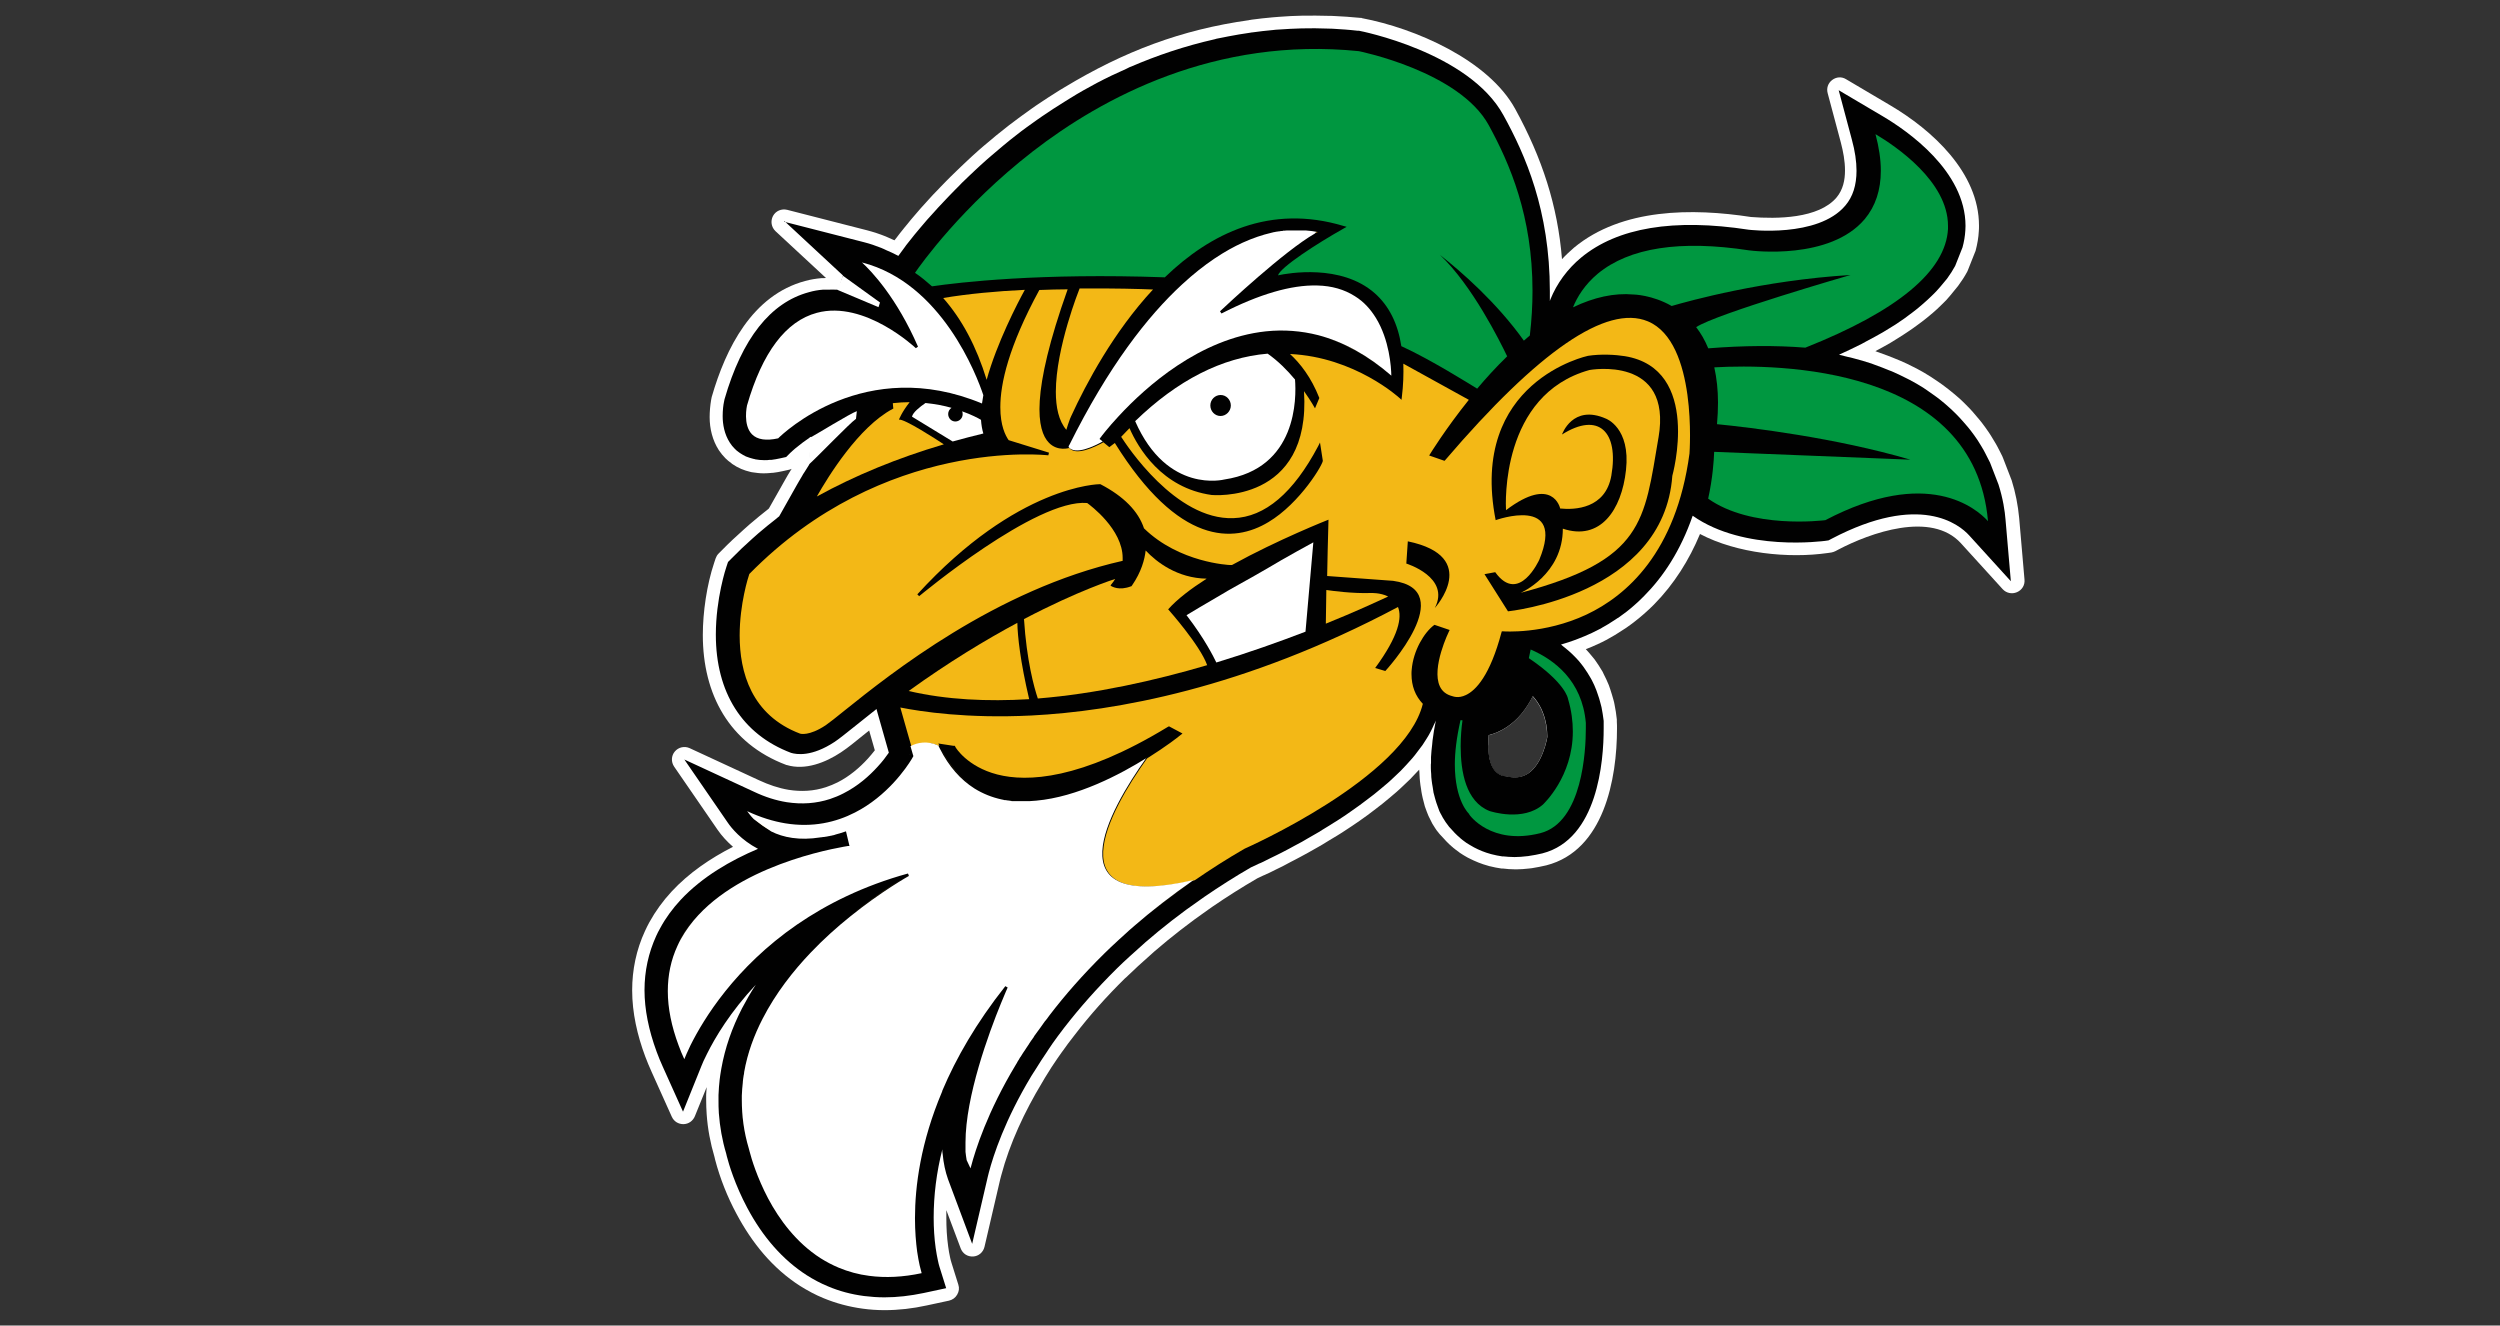 <svg xmlns="http://www.w3.org/2000/svg" id="Calque_1" viewBox="0 0 150 79.53"><rect x="0" y="0" width="150" height="79.53" fill="#333333" stroke="none"/><defs><style>.cls-1,.cls-2{fill-rule:evenodd;}.cls-1,.cls-2,.cls-3,.cls-4,.cls-5,.cls-6{stroke-width:0px;}.cls-1,.cls-5{fill:#010101;}.cls-2,.cls-4{fill:#fff;}.cls-3{fill:#f3b816;}.cls-6{fill:#009740;}</style></defs><path class="cls-2" d="m89.32,44.11c-.02.2-.03.41-.03.61,0,.05,0,.09,0,.14.01.46.09,1.04.4,1.4.13.15.35.3.52.31h0c.06,0,.11,0,.17.02h0c.46.11.91.09,1.31-.18.21-.15.39-.35.53-.56.27-.41.46-.93.57-1.41.02-.07.03-.14.04-.21,0-.5-.08-.99-.26-1.45-.03-.07-.06-.14-.09-.22-.14-.29-.31-.55-.52-.78-.19.38-.42.74-.69,1.07-.53.63-1.19,1.07-1.96,1.27M74.96,1.2s.08,0,.14-.02c.42-.06.84-.1,1.26-.14.12-.01.24-.02.37-.03.48-.04.96-.06,1.42-.07.04,0,.08,0,.1,0,.47-.01.93,0,1.4.01.13,0,.26,0,.39.01.51.02,1.02.06,1.55.11h.09s.03.02.04.02c3.17.6,7.59,2.5,9.2,5.46,1.61,2.94,2.54,5.79,2.8,9,.22-.24.47-.47.72-.69,2.88-2.38,7.11-2.38,10.62-1.84,1.53.12,4.06.11,5.14-1.18.38-.46.5-1.03.5-1.61s-.11-1.14-.25-1.68l-.79-2.96c-.08-.3.02-.6.27-.79.25-.19.57-.21.83-.05l2.64,1.56c2.53,1.49,5.34,4.04,5.34,7.23,0,.11,0,.21-.01.32-.02.4-.09.79-.19,1.17,0,.03-.02.05-.03.08l-.44,1.11s-.02.05-.03.07c-.16.3-.35.59-.55.86-.07.09-.14.18-.22.27-.15.19-.31.38-.47.56-.1.11-.2.2-.31.31-.17.17-.35.34-.53.49-.12.1-.24.2-.36.3-.2.16-.41.32-.62.47-.14.1-.27.2-.41.29-.24.17-.49.32-.74.48-.14.09-.28.17-.42.26-.29.17-.59.33-.89.49.03,0,.05.02.08.03.07.02.15.05.22.08.29.1.58.21.87.33.11.05.23.09.34.14.26.11.51.23.76.36.07.04.14.07.22.11.29.15.57.32.84.49.09.06.18.12.27.18.18.12.37.25.54.38.08.06.17.13.25.19.22.18.45.36.66.55.05.04.09.09.14.13.16.16.32.31.48.48.06.07.13.14.19.21.13.15.26.31.39.46.04.05.09.11.13.16.15.2.3.4.44.61.04.06.07.11.11.17.1.16.2.32.29.48.03.06.07.12.1.18.11.2.21.41.31.61,0,.02.01.03.02.05l.51,1.32s.01.03.02.05c.23.73.38,1.5.45,2.26l.32,3.7c.03.33-.15.62-.45.75-.3.13-.64.06-.86-.18l-2.5-2.75c-1.78-1.96-5.46-.62-7.35.37l-.19.1c-.08.04-.15.06-.24.08l-.21.03c-2.36.34-5.45.03-7.67-1.14-.65,1.56-1.55,3-2.75,4.22-.03.03-.05.05-.08.08-.14.14-.29.28-.46.43-.03.03-.06.05-.09.08-.33.29-.69.57-1.05.82-.04.03-.09.06-.14.09-.12.08-.25.16-.39.25-.05.03-.11.07-.16.1-.12.07-.23.13-.35.2-.05.03-.1.06-.16.09-.16.08-.32.17-.49.24-.24.11-.48.22-.73.31.14.14.26.3.39.45.05.06.09.11.14.17.17.24.33.48.48.74.02.04.04.09.06.13.11.22.22.44.31.67.03.09.06.17.09.26.07.21.13.42.19.63.02.09.05.17.06.26.06.3.11.6.14.91,0,.01,0,.02,0,.03v.11c.01.13.01.26.01.39,0,3.04-.78,7.33-4.24,8.22-.28.07-.57.12-.86.17-.06,0-.11.02-.17.02-.26.03-.53.05-.73.05-.03,0-.06,0-.08,0-.03,0-.05,0-.05,0-.24,0-.49-.02-.73-.05-.03,0-.06,0-.08,0-.23-.03-.46-.08-.66-.13-.04,0-.08-.02-.12-.03-.41-.11-.8-.27-1.17-.46-.03-.02-.07-.04-.08-.04-.16-.09-.31-.18-.46-.28-.02-.01-.04-.03-.06-.05-.12-.08-.23-.17-.33-.25-.02-.01-.03-.02-.04-.04,0,0-.02-.01-.03-.02-.1-.09-.21-.18-.28-.26-.03-.03-.05-.05-.08-.08-.07-.08-.14-.15-.21-.23-.05-.05-.1-.11-.16-.17-.02-.02-.04-.05-.06-.07-.05-.06-.1-.12-.15-.19-.04-.05-.07-.1-.1-.15-.05-.07-.09-.14-.15-.24-.03-.06-.06-.12-.09-.18-.05-.09-.09-.18-.14-.28-.04-.08-.06-.17-.1-.25-.04-.11-.08-.22-.12-.33-.03-.1-.06-.21-.08-.31-.03-.13-.07-.25-.09-.38-.03-.12-.04-.25-.06-.37-.02-.14-.05-.28-.06-.43-.02-.14-.02-.29-.03-.43,0-.09-.01-.18-.02-.28-.06.07-.12.13-.18.19-.12.13-.24.26-.36.38-.14.14-.28.27-.42.4-.13.12-.25.24-.39.36-.15.13-.3.26-.46.39-.13.11-.27.22-.4.33-.16.12-.32.24-.48.37-.14.1-.27.21-.41.31-.16.12-.33.23-.49.35-.14.1-.27.19-.41.28-.17.11-.34.22-.5.33-.13.09-.27.17-.41.26-.17.1-.33.2-.5.3-.13.08-.26.16-.39.24-.16.09-.32.19-.49.28-.12.07-.24.14-.37.21-.15.08-.31.17-.46.25-.11.06-.23.12-.34.18-.15.08-.3.15-.44.23-.09.05-.19.1-.28.15-.14.07-.28.14-.41.2-.08.04-.15.08-.22.11-.12.06-.24.12-.36.17-.06.03-.12.06-.18.08-.12.06-.24.11-.36.17-.93.54-1.83,1.11-2.72,1.72l-.24.17c-1.12.78-2.2,1.62-3.22,2.5l-.98.88c-.24.22-.48.45-.72.68l-.06.05c-1.08,1.06-2.1,2.2-3.02,3.4l-.4.52c-.1.14-.2.28-.31.43l-.06.08-.26.37-.35.52-.4.64-.17.29c-1.04,1.72-1.95,3.65-2.46,5.59l-.06.23-.94,4.04c-.08.33-.35.56-.68.58-.34.02-.63-.17-.75-.49l-.86-2.29c0,.15,0,.3,0,.46,0,.57.03,1.15.11,1.72.03.23.07.45.12.68.02.1.05.2.08.3l.41,1.31c.07.21.04.41-.07.6-.11.19-.28.31-.49.36l-1.35.29c-.82.18-1.67.28-2.51.28-.44,0-.89-.03-1.32-.09-.81-.11-1.6-.32-2.35-.63-.49-.2-.95-.45-1.4-.73-1.66-1.06-2.9-2.6-3.82-4.33-.54-1-.99-2.13-1.28-3.24-.02-.06-.03-.11-.04-.17-.25-.84-.41-1.7-.47-2.57-.02-.29-.03-.58-.03-.88v-.29c.01-.15.02-.3.03-.45l-.71,1.75c-.12.28-.37.46-.68.47-.31,0-.57-.16-.7-.44l-1.21-2.69c-.14-.31-.27-.62-.39-.94-.47-1.26-.78-2.61-.78-3.96,0-1.23.25-2.44.77-3.56.08-.18.17-.35.26-.52.37-.67.82-1.29,1.34-1.85,1.03-1.11,2.32-1.99,3.68-2.68-.35-.31-.67-.65-.93-1.03l-2.6-3.78c-.19-.28-.18-.65.04-.91.22-.26.58-.34.89-.2l4.17,1.93c.56.26,1.16.47,1.77.57.76.12,1.51.08,2.24-.16.24-.08.48-.18.7-.29.69-.35,1.3-.86,1.82-1.43.14-.16.28-.32.41-.49-.11-.4-.23-.79-.34-1.19-.13.11-.26.21-.4.32-.41.33-.85.7-1.29.99-.92.61-2.15,1.1-3.26.76-.01,0-.03,0-.04-.01-3.41-1.29-4.99-4.23-4.99-7.79,0-1.37.24-3.02.68-4.33l.09-.27c.04-.11.09-.2.18-.29l.2-.2c.42-.43.86-.84,1.31-1.24.12-.11.24-.21.36-.32.36-.31.73-.61,1.11-.91.01-.01.03-.02.04-.04l.95-1.68c.12-.21.23-.41.36-.61.02-.03.03-.05.05-.08-.06.03-.12.05-.18.06l-.36.08c-.19.04-.39.08-.58.1-.05,0-.1,0-.15.01-.13.01-.25.02-.38.02-.02,0-.04,0-.06,0-.21,0-.42-.03-.63-.06-.05,0-.1-.02-.15-.03-.18-.04-.36-.1-.5-.16-.02,0-.05-.02-.07-.03-.17-.07-.32-.16-.47-.26-.04-.02-.07-.05-.09-.07-.13-.09-.25-.19-.35-.29-.15-.15-.28-.31-.4-.49-.38-.59-.55-1.29-.55-1.98,0-.34.03-.68.09-1.04l.03-.15s0-.03.01-.04c.84-2.91,2.43-6.09,5.6-6.94.32-.09.64-.14.97-.17.1,0,.19,0,.28-.01l-3.03-2.81c-.25-.24-.31-.6-.15-.91.17-.31.51-.45.85-.37l4.8,1.23c.38.1.75.22,1.12.37.12.05.24.11.36.16.05.02.11.05.16.07,0-.01.02-.03.03-.04.03-.03.05-.07.08-.1.06-.08.13-.17.19-.25.04-.05.08-.1.12-.15.06-.08.13-.16.2-.25.05-.06.1-.12.15-.18.07-.09.14-.17.21-.26.06-.07.12-.14.18-.21.08-.09.16-.19.24-.28.06-.07.13-.15.19-.22.1-.11.2-.22.3-.33.06-.06.12-.13.18-.2.16-.18.33-.36.5-.53.07-.07.14-.14.2-.21.12-.12.23-.24.35-.36.08-.08.17-.17.25-.25.11-.11.23-.23.35-.34.09-.09.19-.18.28-.27.12-.12.24-.23.37-.35.1-.09.19-.18.29-.27.13-.12.27-.24.4-.36.1-.09.2-.17.3-.26.16-.14.32-.27.48-.4.09-.07.17-.15.26-.22.26-.21.52-.42.78-.62.43-.33.87-.65,1.32-.97.09-.06.18-.13.27-.19.47-.32.95-.63,1.43-.93.1-.06.2-.12.3-.18,3.58-2.16,7.01-3.46,11.08-4.03Z"></path><path class="cls-1" d="m89.29,44.72c0-.2.01-.4.03-.61.77-.2,1.43-.64,1.96-1.27.27-.33.5-.69.69-1.07.21.23.38.49.52.78.03.07.06.14.09.22.18.46.26.96.26,1.45-.01.07-.03.14-.04.21-.11.48-.3,1-.57,1.41-.14.21-.32.42-.53.56-.4.27-.85.29-1.31.18h0c-.06-.01-.11-.02-.17-.02h0c-.17-.02-.39-.16-.52-.31-.31-.36-.39-.95-.4-1.4,0-.05,0-.09,0-.14m-34.74.55l.1-.03-.09.03h0Zm-7.49-31.99l3.51,3.26h0c-.1.29-.19.57-.28.85-.03,0-.06,0-.09,0-.18-.01-.36,0-.54,0-.1,0-.2,0-.29,0-.28.02-.56.07-.84.15-2.31.62-4.02,2.78-5.07,6.43l-.03.15c-.04.18-.08.49-.08.86,0,.49.1,1.08.43,1.59.08.13.18.25.29.36.07.08.16.15.26.22.02.02.05.03.07.05.11.07.22.14.35.2,0,0,.02,0,.03.01.12.05.26.09.41.13.04,0,.08.02.12.03.17.03.34.05.54.05,0,0,.01,0,.02,0,.1,0,.21,0,.31-.02.04,0,.07,0,.11,0,.16-.02.33-.05.51-.09l.36-.08.26-.26s.03-.03.08-.07c0,0,.02-.02.03-.03.04-.04.1-.09.17-.15.03-.02.06-.05.09-.07.07-.06.16-.13.25-.2.04-.03.08-.06.13-.1.12-.09.26-.19.41-.29.02-.02.04-.03.07-.04l-.11,1.65s0,.01,0,.02c-.1.16-.19.31-.29.46-.05.07-.1.15-.14.23-.13.21-.24.41-.35.6l-1.02,1.81c-.06.04-.11.09-.17.14-.36.28-.72.57-1.08.88-.12.1-.23.2-.35.31-.43.38-.85.78-1.27,1.21l-.2.2-.09.27c-.03.08-.64,1.92-.64,4.09,0,3.47,1.58,5.98,4.51,7.09.33.1,1.24.25,2.62-.66.27-.18.64-.48,1.23-.95.36-.29.79-.63,1.28-1.02l.05.19c.11.37.48,1.69.69,2.43-.16.23-.38.53-.68.85-.49.54-1.17,1.15-2.04,1.59-.27.14-.54.25-.81.34-.83.27-1.7.33-2.6.19-.63-.1-1.3-.31-1.97-.63l-4.17-1.93,2.6,3.78c.23.34.81,1.05,1.82,1.58-1.63.69-3.34,1.67-4.64,3.06-.49.53-.91,1.1-1.23,1.7-.09.16-.17.31-.24.47-.46,1.01-.7,2.1-.7,3.25s.25,2.4.73,3.7c.11.3.23.59.37.9l1.21,2.69,1.1-2.73c.06-.16.17-.41.34-.74.48-.97,1.4-2.52,2.93-4.15-.31.47-.58.95-.83,1.42-.6,1.17-1.02,2.37-1.24,3.61l-.03.18c-.03.14-.04.29-.07.48-.03.29-.06.59-.07.93v.28c0,.27,0,.54.02.81.06.81.2,1.62.44,2.42.01.05.03.11.04.17.12.47.49,1.71,1.22,3.08.94,1.77,2.14,3.13,3.57,4.05.41.26.84.49,1.28.67.68.29,1.4.48,2.16.58.4.05.81.08,1.23.08.76,0,1.54-.09,2.35-.26l1.35-.29-.41-1.31c-.02-.08-.06-.2-.09-.37-.04-.19-.09-.44-.13-.73-.08-.57-.12-1.19-.12-1.82,0-1.35.17-2.72.52-4.1,0,.02,0,.03,0,.04v.11s.02.13.02.13c.05.55.16,1.06.32,1.51l1.45,3.88.94-4.04.06-.24c.27-1.03.96-3.15,2.55-5.79l.12-.19.06-.09.41-.65.06-.09.3-.45.05-.08.21-.31.06-.09c.1-.14.2-.27.31-.43l.4-.53c.93-1.2,1.97-2.37,3.09-3.48l.06-.06c.24-.23.48-.47.73-.69l.99-.89c1.03-.89,2.13-1.75,3.29-2.55l.24-.17c.89-.61,1.83-1.21,2.8-1.77.11-.05.24-.11.39-.18.05-.03.12-.06.18-.08.11-.05.22-.1.35-.17.07-.03.15-.07.22-.11.13-.06.26-.13.41-.2.09-.04.19-.1.28-.14.14-.07.28-.15.44-.23.11-.06.22-.12.33-.18.15-.08.3-.16.45-.24.12-.07.24-.14.36-.21.16-.09.31-.18.47-.27.13-.07.26-.15.38-.23.16-.1.32-.19.49-.3.13-.08.26-.17.4-.25.16-.11.33-.21.49-.32.13-.09.27-.19.4-.28.16-.11.32-.22.48-.34.14-.1.27-.2.4-.3.16-.12.31-.23.46-.35.13-.11.26-.21.39-.32.15-.12.29-.25.44-.37.13-.11.25-.23.37-.34.14-.13.27-.25.4-.38.12-.12.23-.24.34-.36.12-.13.24-.26.36-.4.11-.12.2-.25.3-.38.11-.14.21-.27.31-.41.09-.13.17-.26.25-.39.09-.14.17-.28.24-.42.07-.13.13-.27.19-.4.04-.09.09-.17.12-.26-.09.42-.15.83-.2,1.21-.01.08-.01.15-.02.22-.03.26-.06.52-.07.76v.36s-.01.06-.01.09c0,.03,0,.06,0,.09v.12c0,.12.01.23.02.35,0,.13.01.27.03.4.01.14.04.26.06.39.02.11.03.23.05.33.03.12.06.23.09.34.03.09.05.19.08.27.03.1.07.19.1.28.03.07.06.15.08.22.04.09.08.16.12.23.03.06.06.12.09.17.04.07.08.13.12.19.03.04.05.09.08.12.04.06.08.11.12.16.02.02.04.05.05.07.05.06.1.11.13.14.06.07.12.14.2.22.02.02.03.03.05.05.08.08.16.16.26.24.01.01.03.02.04.04.09.08.2.16.31.24.01.01.03.02.04.03.12.08.26.16.4.24.02.01.05.03.07.04.3.16.64.3,1.01.4.03,0,.05.02.08.02.19.05.39.09.6.12.02,0,.05,0,.07,0,.2.02.42.04.64.04.02,0,.03,0,.04,0,0,0,.01,0,.02,0,.23,0,.46-.02.71-.05.05,0,.1-.01.15-.02.25-.04.51-.08.78-.15,3.32-.85,3.68-5.52,3.68-7.49,0-.2,0-.34,0-.35v-.11c-.03-.28-.08-.55-.13-.82-.02-.08-.04-.15-.06-.23-.05-.19-.1-.38-.17-.56-.03-.08-.05-.16-.08-.23-.08-.21-.17-.41-.27-.6-.02-.04-.04-.08-.06-.11-.13-.23-.27-.45-.42-.66-.04-.05-.08-.1-.12-.16-.12-.16-.25-.31-.39-.45-.06-.06-.12-.12-.18-.18-.14-.14-.3-.27-.46-.4-.06-.04-.11-.09-.16-.13-.02-.02-.04-.03-.06-.05.04-.01.08-.03.13-.04.21-.06.42-.13.64-.21.08-.03.16-.06.24-.09.28-.11.56-.22.85-.36.15-.07.3-.15.46-.23.05-.02.1-.05.14-.08.11-.06.22-.12.33-.19.05-.03.11-.06.16-.1.12-.07.24-.15.36-.23.04-.03.08-.06.13-.08.33-.23.66-.48.98-.77.03-.03.06-.06.09-.08.14-.12.28-.26.41-.39.03-.03.05-.05.08-.08,1.13-1.14,2.17-2.69,2.9-4.8h0c3.1,2.19,7.89,1.51,7.94,1.51l.21-.03.19-.1c5.3-2.78,7.65-.86,8.25-.2l2.5,2.75-.32-3.7c-.04-.51-.15-1.25-.42-2.1l-.51-1.32c-.09-.19-.19-.38-.29-.57-.03-.06-.06-.11-.09-.17-.08-.15-.18-.3-.27-.45-.03-.05-.06-.1-.1-.16-.13-.19-.26-.38-.41-.57-.04-.05-.08-.1-.12-.15-.12-.14-.24-.29-.37-.43-.06-.06-.12-.13-.18-.2-.14-.15-.29-.3-.45-.45-.04-.04-.08-.08-.13-.12-.19-.18-.4-.35-.61-.52-.08-.06-.16-.12-.24-.18-.16-.12-.33-.24-.51-.36-.08-.06-.17-.11-.25-.17-.25-.16-.52-.31-.8-.46-.07-.03-.14-.07-.2-.1-.23-.12-.47-.23-.73-.35-.1-.05-.21-.09-.32-.13-.27-.11-.54-.22-.83-.32-.07-.03-.14-.05-.21-.08-.36-.12-.74-.23-1.13-.33-.1-.03-.2-.05-.3-.07-.17-.04-.34-.09-.52-.13.48-.22.93-.43,1.36-.65.11-.06.21-.11.31-.17.33-.17.65-.35.95-.52.14-.08.27-.17.41-.25.25-.15.49-.3.71-.46.14-.09.26-.18.39-.28.21-.15.4-.3.59-.45.12-.1.23-.19.34-.29.18-.15.34-.31.5-.46.1-.09.19-.19.28-.28.16-.17.3-.34.44-.51.07-.08.14-.16.2-.24.19-.26.35-.51.49-.77l.44-1.11c.09-.33.15-.67.17-1.02,0-.09.01-.18.01-.27,0-3.29-3.48-5.7-4.97-6.58l-2.64-1.56.79,2.96c.19.69.28,1.32.28,1.87,0,.87-.22,1.56-.67,2.09-1.65,1.96-5.79,1.45-5.8,1.45-4.49-.69-7.87-.13-10.05,1.67-.82.68-1.46,1.55-1.85,2.52l-.03.09c0-.2,0-.4,0-.59,0-4.86-1.48-8.19-2.78-10.55-2.07-3.8-8.62-5.07-8.68-5.08h-.09c-.5-.06-1-.09-1.49-.12-.13,0-.25-.01-.38-.01-.46-.02-.91-.02-1.36-.01-.03,0-.06,0-.09,0-.47.01-.94.04-1.4.07-.12,0-.24.02-.35.03-.41.04-.82.08-1.22.14-.05,0-.09.01-.14.02-.45.06-.88.14-1.31.22-.1.02-.2.04-.3.06-.14.03-.27.05-.41.08l-.1.03c-1.81.41-3.49.98-5.04,1.65l-.06.02c-.07.03-.14.07-.22.11-.59.26-1.16.53-1.71.82-.01,0-.03.01-.04.02-.56.3-1.1.6-1.61.92-.1.06-.2.12-.29.18-.49.3-.96.61-1.4.91-.09.06-.17.12-.26.18-.45.32-.89.63-1.29.95-.26.2-.51.4-.76.61-.09.07-.17.14-.26.22-.16.13-.31.26-.46.39-.1.08-.19.17-.29.25-.13.12-.27.24-.4.36-.1.09-.19.17-.28.26-.12.11-.24.23-.36.34-.09.09-.18.17-.27.26-.12.11-.23.22-.34.34-.08.08-.17.17-.25.25-.12.12-.23.24-.34.35-.07.07-.14.14-.2.21-.17.18-.33.35-.49.52-.06.07-.12.13-.17.19-.1.11-.2.22-.29.32-.06.07-.12.14-.19.21-.08.09-.16.18-.23.27-.06.07-.12.14-.17.2-.07.08-.14.17-.21.25-.05.06-.1.12-.15.18-.07.08-.13.16-.19.24-.04.05-.08.1-.12.15-.07.09-.13.17-.19.24-.02.03-.05.07-.07.1-.16.21-.29.39-.39.53-.02-.01-.05-.02-.08-.04-.2-.11-.41-.2-.62-.29-.11-.05-.22-.11-.33-.15-.33-.13-.67-.25-1.03-.34l-4.8-1.23Z"></path><path class="cls-4" d="m52.8,18.15l-2.23-1.61c-.12.34-.22.51-.33.85l2.47,1.04c.03-.09.06-.18.09-.28"></path><path class="cls-4" d="m48.52,27.88c.47-.41,2.46-2.49,2.84-2.75.02-.15.03-.31.05-.46-.43.15-2.41,1.39-2.83,1.6-.03.32-.03,1.3-.05,1.62"></path><path class="cls-5" d="m91.75,40.54s0,0,0,0c0,0,0,0,0,0-.01.02-.02.04-.04.05.01-.01.03-.03.04-.05"></path><path class="cls-5" d="m78.95,27.12s.01,0,.02,0c0,0-.01,0-.02,0"></path><path class="cls-5" d="m77.35,27.14s0,.01,0,.02c0,0,0-.01,0-.02"></path><path class="cls-5" d="m90.45,36.61s9.34-.95,9.86-8.13c0,0,1.8-6.42-2.85-7.18-.56-.09-1.45-.14-2.21-.02,0,0-7.17,1.52-5.54,9.86,0,0,4.23-1.54,2.62,2.37,0,0-1.22,2.72-2.64.76l-.65.12,1.41,2.23Zm3.32-4.89c2.23.75,3.53-1.11,3.79-3.52.28-2.54-1.2-3.08-1.2-3.08-2.01-.89-2.64.95-2.64.95,2.2-1.39,3.42-.15,2.96,2.47-.35,2-2.19,2.06-3.07,1.97,0-.02-.46-2.02-3.26.09-.02-.35-.33-6.93,5.01-8.41,0,0,4.99-.9,4.14,4.06-.86,5.04-.87,7.35-8.27,9.32,0,0,2.53-1.09,2.53-3.85Z"></path><path class="cls-5" d="m73.22,23.7c-.34,0-.61.28-.62.63,0,.35.27.63.61.63.34,0,.62-.28.62-.63,0-.35-.27-.63-.61-.63"></path><path class="cls-5" d="m70.94,43.99l-.81-.43-.08.04c-5.23,3.18-8.45,3.3-10.22,2.85-1.82-.47-2.5-1.62-2.51-1.63l-.04-.07h-.08s-.91-.15-.91-.15l.14.28c.54,1.05,1.23,1.85,2.07,2.38.49.31,1.04.53,1.64.66,0,0,0,0,.01,0,.06.01.11.02.17.03h.07s.09.03.14.03c.03,0,.06,0,.09.01.04,0,.08,0,.13.01h.09s.07.02.1.02c.05,0,.1,0,.15.01.03,0,.06,0,.09,0,.04,0,.07,0,.11,0,.02,0,.05,0,.07,0,.07,0,.14,0,.21,0h.04s.09,0,.13,0c.01,0,.02,0,.04,0,.14,0,.28-.01.42-.03h0c2.47-.22,5.01-1.55,6.67-2.59.01,0,.03-.02.04-.03-.01,0-.03.02-.04.03,0,0,0,0-.01,0,1.09-.68,1.8-1.24,1.88-1.31l.19-.15Z"></path><path class="cls-5" d="m86.07,36.4s2.8-3.08-1.62-4l-.09,1.33s2.68.82,1.72,2.67"></path><path class="cls-3" d="m41.92,54.84c-.41.44-.76.92-1.05,1.45-.07.13-.14.26-.2.39.06-.13.13-.27.2-.4.29-.53.65-1.01,1.05-1.44"></path><path class="cls-3" d="m41.08,63.48h0c-.12-.28-.24-.55-.34-.82.1.27.21.55.34.82"></path><path class="cls-3" d="m46.1,71.86c.67,1.26,1.68,2.64,3.14,3.58.35.22.71.41,1.09.57-.38-.16-.74-.35-1.09-.57-1.46-.94-2.47-2.32-3.14-3.58"></path><path class="cls-3" d="m44.64,64.48c0-.06.02-.11.03-.17,0,.06-.02.11-.03.17"></path><path class="cls-3" d="m44.52,65.74s0-.04,0-.05c0,.02,0,.03,0,.05"></path><path class="cls-3" d="m44.52,65.96s0-.1,0-.14c0,.05,0,.09,0,.14"></path><path class="cls-3" d="m44.68,64.28c.21-1.15.61-2.22,1.11-3.21-.51.99-.91,2.07-1.11,3.21"></path><path class="cls-3" d="m44.52,65.97c0,.93.12,1.9.42,2.89,0,0,.02.07.05.19-.03-.12-.05-.18-.05-.19-.3-1-.43-1.96-.42-2.89"></path><path class="cls-3" d="m44.59,64.9s0-.02,0-.03c0,0,0,.02,0,.03"></path><path class="cls-3" d="m56.34,44.69l.1.2c.54,1.05,1.23,1.85,2.07,2.38-.84-.53-1.54-1.33-2.07-2.38l-.14-.28.91.14h.08s.04.08.04.08c0,.01.69,1.17,2.51,1.64,1.78.46,4.99.33,10.22-2.85l.08-.04.81.43-.19.15c-.08.07-.8.63-1.88,1.31-.02.01-.04.03-.06.04-2.24,3.15-5.72,9.29,2.85,7.31.02-.01.03-.02.05-.03,0,0,0,0-.01.01.93-.64,1.91-1.27,2.97-1.88.09-.04,9.6-4.24,10.69-8.69-.45-.47-.68-1.07-.68-1.78,0-.08,0-.17.01-.25.09-1.17.76-2.26,1.34-2.69l.03-.02.91.31-.04.08s-1.07,2.18-.55,3.3c.14.3.39.5.75.59.02,0,.35.16.82-.07.59-.28,1.44-1.16,2.13-3.76l.02-.06h.07s2.45.2,5.02-1.01c2.37-1.12,5.37-3.7,6.17-9.66,0-.07.5-6.68-2.5-7.93-2.47-1.03-6.56,1.78-12.16,8.33l-.04.04-.92-.32.05-.08s.91-1.49,2.33-3.26l-3.93-2.17c.02.62,0,1.29-.09,2.01l-.02.16-.12-.11s-2.67-2.46-6.57-2.64c.6.55,1.27,1.39,1.76,2.64l-.26.62s-.24-.44-.66-1.03c.44,6.79-5.54,6.23-5.54,6.23-3-.42-4.42-2.84-4.93-4.01-.17.17-.33.34-.5.52.33.51,3.26,5,6.73,4.88,1.9-.06,3.61-1.52,5.09-4.32l.11-.22.17,1.1v-.03c.07.15-1.35,2.57-3.27,3.71-2.08,1.25-5.37,1.42-9.21-4.75-.09.07-.33.25-.33.25l-.33-.27-.03-.02c-.52.29-1.64.83-2.04.34h.02s0-.02,0-.02h0s-.03.02-.03.02c0,0-.69.22-1.21-.31-.73-.74-1.12-2.93,1.12-9.21-.55,0-1.12.02-1.7.04h0c-1.85,3.4-2.34,5.62-2.34,7.03,0,1.12.31,1.71.5,1.98.05.01,2.42.75,2.42.75l-.04.16c-.1-.01-9.85-1.12-17.94,7.12-.06.17-.58,1.79-.58,3.69,0,2.2.7,4.78,3.63,5.89,0,0,.52.17,1.54-.51.23-.16.61-.46,1.14-.89,2.71-2.17,9.05-7.25,16.67-8.97,0-.06,0-.11,0-.17,0-1.73-1.95-3.17-2.13-3.3-3.07-.26-10.01,5.54-10.08,5.59l-.11-.11c6-6.57,10.91-6.61,10.96-6.61h.02s.02.01.02.01c1.38.72,2.26,1.61,2.6,2.64,2.12,2.07,5.12,2.2,5.15,2.2h.13c2.77-1.53,5.79-2.72,5.79-2.72-.04,1.32-.06,2.45-.08,3.38l3.96.29c4,.56-.47,5.41-.47,5.41l-.61-.18c1.43-1.95,1.62-3.04,1.37-3.66-9.26,4.92-17.07,6.26-22,6.51-3.85.19-6.6-.23-7.86-.48.13.48.71,2.49.82,2.87-.03-.09-.08-.28-.15-.52.42-.21,1.01-.34,1.67-.04m33.36-10.42c1.42,1.96,2.64-.76,2.64-.76,1.61-3.9-2.62-2.37-2.62-2.37-1.63-8.34,5.54-9.86,5.54-9.86.77-.12,1.66-.07,2.21.02,4.65.76,2.85,7.18,2.85,7.18-.52,7.18-9.86,8.13-9.86,8.13l-1.41-2.23.65-.12Zm-5.34-.53l.09-1.33c4.42.92,1.62,4,1.62,4,.96-1.85-1.72-2.67-1.72-2.67Z"></path><polyline class="cls-3" points="66.3 57.2 66.29 57.2 66.3 57.2"></polyline><path class="cls-3" d="m41.45,62.66c.78-1.57,2.68-4.68,6.41-7.25-3.73,2.56-5.63,5.67-6.41,7.25"></path><path class="cls-3" d="m57.94,68.93s0-.03,0-.05c0,.02,0,.03,0,.05"></path><path class="cls-3" d="m57.95,69.07s0-.05,0-.07c0,.02,0,.05,0,.07"></path><path class="cls-3" d="m54.84,45.34h0s0,0,0,0l-.02.03s-.04.07-.08.14c.04-.07.07-.12.08-.14l.02-.03Z"></path><path class="cls-3" d="m77.42,13.85s.04,0,.07,0c-.02,0-.04,0-.07,0"></path><path class="cls-3" d="m77.12,13.88s.06,0,.09-.01c-.03,0-.06,0-.09.01"></path><path class="cls-3" d="m61.78,48.06s-.02,0-.04,0c.01,0,.02,0,.04,0"></path><path class="cls-3" d="m76.96,13.9s.07-.01.1-.02c-.03,0-.07,0-.1.02"></path><path class="cls-3" d="m73.27,18.77l-.06-.09s.01-.01.02-.02c-.01,0-.02.02-.02.02l.06.09Z"></path><path class="cls-3" d="m78.89,14.01c.06-.03.11-.06.17-.09-.15-.03-.38-.07-.67-.09.26.02.47.05.62.08l-.11.1Z"></path><path class="cls-3" d="m76.46,14s.1-.02.15-.03c-.05,0-.1.02-.15.03"></path><path class="cls-3" d="m76.28,14.04c.06-.01.11-.02.16-.04-.05.01-.11.02-.16.04"></path><path class="cls-3" d="m60.53,48s-.09-.01-.14-.02c.05,0,.09.02.14.02"></path><path class="cls-3" d="m65.99,26.31l.03-.04c.05-.07.44-.59,1.11-1.31-.67.72-1.06,1.24-1.11,1.31l-.03.04Z"></path><path class="cls-3" d="m82.55,19.07c-.31-.5-.71-.96-1.26-1.3-.63-.4-1.38-.62-2.25-.64.87.02,1.62.24,2.25.64.54.34.95.8,1.26,1.3"></path><path class="cls-3" d="m61.36,48.06s-.04,0-.07,0c.02,0,.04,0,.07,0"></path><path class="cls-3" d="m60.75,48.02s-.09-.01-.13-.02c.04,0,.08.01.13.02"></path><path class="cls-3" d="m61.18,48.06s-.06,0-.09,0c.03,0,.06,0,.09,0"></path><path class="cls-3" d="m76.28,14.04c-.52.12-1.09.31-1.71.6-1.03.47-2.27,1.24-3.64,2.51,1.37-1.27,2.61-2.04,3.64-2.51.62-.28,1.19-.47,1.71-.6"></path><path class="cls-3" d="m76.63,13.96s.09-.02.13-.02c-.04,0-.09.01-.13.02"></path><path class="cls-3" d="m76.8,13.93s.08-.01.12-.02c-.04,0-.08.01-.12.02"></path><path class="cls-3" d="m60.94,48.04s-.07,0-.1,0c.03,0,.07,0,.1,0"></path><path class="cls-3" d="m77.27,13.86s.05,0,.08,0c-.03,0-.05,0-.08,0"></path><path class="cls-3" d="m78.2,13.83s.03,0,.05,0c-.02,0-.03,0-.05,0"></path><path class="cls-3" d="m99.51,26.26c.85-4.97-4.14-4.06-4.14-4.06-5.34,1.48-5.03,8.06-5.01,8.41,2.8-2.12,3.25-.12,3.25-.1.87.09,2.72.02,3.07-1.97.46-2.63-.76-3.86-2.96-2.47,0,0,.63-1.84,2.64-.95,0,0,1.48.54,1.2,3.08-.26,2.42-1.56,4.27-3.79,3.52,0,2.76-2.53,3.85-2.53,3.85,7.4-1.97,7.41-4.27,8.27-9.32"></path><path class="cls-3" d="m53.94,25.17s.17-.45.64-1.04c-.32,0-.66.02-1.01.06,0,.09.03.32.03.32l-.05.03c-2.04,1.09-3.86,4.05-4.54,5.25,2.29-1.26,4.84-2.31,7.62-3.13-.42-.28-2.38-1.55-2.69-1.48"></path><path class="cls-3" d="m78.3,13.83s.04,0,.06,0c-.02,0-.04,0-.06,0"></path><path class="cls-3" d="m68.07,55.57c1.07-.93,2.26-1.85,3.58-2.77,0,0,0,0,0,0-1.32.91-2.51,1.84-3.58,2.77"></path><path class="cls-3" d="m61.49,17.39c-1.69.08-3.41.24-4.9.49,1.13,1.28,2,2.92,2.61,4.91.61-2.21,1.85-4.6,2.29-5.4"></path><path class="cls-3" d="m83.48,22.55h0c-1.41-1.22-2.88-2.03-4.39-2.43,1.52.4,2.99,1.21,4.39,2.43"></path><path class="cls-3" d="m79.55,37.42c1.76-.71,3.07-1.32,3.74-1.63-.48-.24-1.04-.21-1.04-.21-1.08.04-2.32-.13-2.67-.18-.02,1.04-.03,1.72-.03,2.02"></path><path class="cls-3" d="m77.84,13.83s.03,0,.04,0c-.01,0-.03,0-.04,0"></path><path class="cls-3" d="m64.78,17.3l-.02.05s-1.41,3.51-1.41,6.16c0,.92.17,1.74.63,2.28.06-.2.13-.42.22-.66h0s.07-.16.07-.16c.9-1.96,2.55-5.06,4.91-7.6-.7-.03-2.37-.08-4.4-.06"></path><path class="cls-3" d="m77.57,13.84s.04,0,.06,0c-.02,0-.04,0-.06,0"></path><path class="cls-3" d="m77.71,13.83s.03,0,.05,0c-.02,0-.03,0-.05,0"></path><path class="cls-3" d="m50.08,50.04s-.06.02-.09.02c.03,0,.06-.01.09-.02"></path><rect class="cls-3" x="50.89" y="49.8" width="0" height=".91"></rect><path class="cls-3" d="m46.31,49.86c-.31-.2-.68-.46-1.05-.75-.18-.19-.32-.36-.4-.48h0c.39.56,1.67,2.02,4.42,1.58-1.3.21-2.27,0-2.97-.35"></path><path class="cls-3" d="m49.92,50.08s-.06.02-.1.02c.03,0,.06-.02.1-.02"></path><path class="cls-3" d="m61.82,62.53s-.04.06-.06.09c.02-.03.04-.06.06-.09"></path><path class="cls-3" d="m49.75,50.12s-.07.02-.11.02c.04,0,.07-.01.11-.02"></path><path class="cls-3" d="m61.71,62.69s-.06.08-.08.12c.03-.04.06-.08.08-.12"></path><path class="cls-3" d="m49.59,50.15s-.08.02-.12.02c.04,0,.08-.01.12-.02"></path><path class="cls-3" d="m62.17,62.02s-.03.05-.05.07c.02-.02.03-.05.05-.07"></path><path class="cls-3" d="m62.28,61.87s-.02.03-.03.04c.01-.02.02-.03.03-.04"></path><path class="cls-3" d="m51.33,48.71c-1.13.58-2.53.92-4.19.65,1.66.27,3.06-.07,4.19-.65"></path><path class="cls-3" d="m62.06,62.19s-.04.05-.05.08c.02-.03.04-.05.05-.08"></path><path class="cls-3" d="m50.38,49.95s-.02,0-.04.01c.01,0,.02,0,.04-.01"></path><path class="cls-3" d="m56.54,65.44c.82-1.94,2.03-4.06,3.78-6.27h0c-1.75,2.21-2.96,4.33-3.78,6.27"></path><path class="cls-3" d="m50.24,49.99s-.05.01-.07.02c.02,0,.05-.01.07-.02"></path><path class="cls-3" d="m61.94,62.36s-.04.06-.06.08c.02-.03.04-.06.06-.08"></path><path class="cls-3" d="m62.74,61.24s-.02.02-.03.03c0-.01.02-.02.03-.03"></path><path class="cls-3" d="m61.14,63.58s-.02.04-.04.06c.01-.02.03-.04.04-.06"></path><path class="cls-3" d="m61.04,63.74s0,0,0,.01c0,0,0,0,0-.01"></path><path class="cls-3" d="m60.46,59.25s-.17.38-.41.97c.24-.59.4-.95.41-.97h0Z"></path><path class="cls-3" d="m54.56,52.47v.02s-1.62.9-3.53,2.44c1.91-1.55,3.51-2.43,3.54-2.44v-.03Z"></path><path class="cls-3" d="m62.61,61.42s-.01.02-.02.03c0,0,.01-.02.02-.03"></path><path class="cls-3" d="m61.57,62.91s-.05.07-.07.11c.02-.04.05-.07.07-.11"></path><path class="cls-3" d="m61.24,63.42s-.03.05-.05.07c.01-.02.03-.05.05-.07"></path><path class="cls-3" d="m49.44,50.18s-.09.02-.13.02c.04,0,.09-.01.13-.02"></path><path class="cls-3" d="m61.45,63.09s-.04.06-.06.09c.02-.03.04-.06.06-.09"></path><path class="cls-3" d="m62.87,61.07s-.01.02-.02.03c0,0,.01-.02.02-.03"></path><path class="cls-3" d="m61.34,63.26s-.03.05-.05.08c.02-.03.03-.05.05-.08"></path><path class="cls-3" d="m67.07,56.46s0,0-.01.01c0,0,.01,0,.01-.01"></path><path class="cls-3" d="m67.29,56.26s-.05.05-.08.07c.03-.02.05-.05.08-.07"></path><path class="cls-3" d="m67.41,56.15s.07-.07.11-.1c-.04.03-.07.07-.11.1"></path><path class="cls-3" d="m61.75,41.95c-.54-2.3-.69-3.76-.71-4.58-1.88,1.01-4.11,2.35-6.52,4.09,2.27.53,4.73.64,7.23.49"></path><path class="cls-3" d="m67.77,55.83s-.09.08-.14.13c.05-.04.09-.08.14-.13"></path><path class="cls-3" d="m68.05,55.58c-.07.06-.14.12-.21.18.07-.06.14-.12.21-.18"></path><path class="cls-3" d="m61.44,37.15c.16,2.48.6,4.08.83,4.76,3.47-.28,7-1.07,10.16-2-.43-1.21-2.34-3.35-2.34-3.35.54-.61,1.37-1.24,2.31-1.84-1.76-.03-3-.99-3.66-1.69-.06.53-.25,1.27-.82,2.1l-.04.05h-.02c-.73.28-1.14,0-1.16,0l-.07-.05.05-.07c.09-.1.16-.21.23-.32h-.01s-2.18.68-5.47,2.41"></path><path class="cls-3" d="m60.16,47.93c.06.01.11.02.17.03-.06-.01-.11-.02-.17-.03"></path><path class="cls-6" d="m91.42,20.45c.12-.11.25-.21.37-.32.11-.94.16-1.83.16-2.67,0-4.5-1.36-7.63-2.62-9.94-1.76-3.23-7.75-4.44-7.8-4.45-8.61-.88-15.4,2.79-19.57,6.02-4.23,3.28-6.72,6.78-7.06,7.28.36.24.69.52,1.02.81,1.64-.24,6.52-.81,13.97-.54,2.73-2.64,6.32-4.41,10.73-3.08l.18.05-.16.09c-1.62.91-3.81,2.33-3.96,2.82.6-.13,3.79-.7,5.8,1.07.85.75,1.39,1.81,1.6,3.18,1.72.78,4.11,2.28,4.55,2.55.54-.64,1.15-1.31,1.8-1.94-.43-.9-2.11-4.28-4.04-6.09,1.28,1,3.41,2.86,5.05,5.16"></path><path class="cls-6" d="m102.5,20.9c2.13-.17,4.07-.18,5.82-.04,5.54-2.2,8.42-4.59,8.56-7.12,0-.06,0-.13,0-.19,0-2.66-3.12-4.77-4.35-5.5.21.79.32,1.53.32,2.19,0,1.16-.32,2.13-.96,2.9-2.09,2.49-6.75,1.91-6.96,1.88-4.12-.63-7.17-.16-9.06,1.4-.79.66-1.24,1.4-1.49,2.02,1.27-.61,2.48-.87,3.62-.77.02,0,1.13.02,2.3.69,1.03-.3,5.48-1.54,10.73-1.86,0,0-8.07,2.33-9.26,3.13.27.35.52.77.72,1.26"></path><path class="cls-6" d="m102.86,22.05c.14.64.22,1.34.22,2.1,0,.42-.02.85-.06,1.3,2.01.2,7.1.81,11.6,2.13l-11.77-.47c-.02.55-.09,1.58-.36,2.81,2.59,1.83,6.84,1.31,7.03,1.29,6.14-3.22,9.06-.71,9.76.06-.81-9.33-12.63-9.44-16.41-9.23"></path><path class="cls-6" d="m87.29,45.86c0,2.21.85,2.97.86,2.98h0s0,.02,0,.02c0,.02,1.3,1.88,4.27,1.13,2.54-.65,2.73-5,2.73-6.27,0-.21,0-.34,0-.35-.22-2.54-1.9-3.79-3.31-4.4-.03.13-.09.44-.11.52,2.18,1.47,2.35,2.41,2.35,2.44.21.7.29,1.36.29,1.96,0,2.73-1.77,4.35-1.79,4.38-1.19,1.04-3.12.42-3.21.39-1.42-.56-1.73-2.36-1.73-3.88,0-.6.05-1.15.11-1.56-.05,0-.07,0-.12-.01-.24,1.06-.34,1.94-.34,2.66"></path><path class="cls-4" d="m68.88,45.44s.03-.02.04-.03c-.02,0-.03.02-.04.03"></path><path class="cls-4" d="m56.54,65.44c.82-1.94,2.03-4.06,3.78-6.27h0s.14.08.14.08h0s-.17.38-.41.97c-.72,1.76-2.12,5.57-2.12,8.33,0,.08,0,.15,0,.22v.03s0,.06,0,.08c0,.02,0,.03,0,.05,0,.02,0,.05,0,.07,0,.02,0,.05,0,.07,0,.01,0,.03,0,.04.02.17.04.34.07.5l.23.49s.02-.06.03-.1c.26-.99.98-3.28,2.69-6.12.03-.04.05-.09.08-.13,0,0,0,0,0-.01l.06-.1s.03-.04.04-.06c.02-.03.04-.06.05-.09.01-.03.03-.05.05-.07.02-.03.03-.05.05-.08.02-.03.03-.05.05-.08.02-.03.03-.05.05-.08.02-.03.04-.06.06-.09.02-.02.03-.05.05-.07.02-.03.05-.07.07-.11.02-.03.04-.06.06-.09.03-.04.06-.08.08-.12.02-.03.04-.05.05-.08.02-.03.04-.06.06-.09.02-.03.04-.06.06-.09.02-.03.04-.06.06-.08.02-.03.04-.06.06-.09.02-.02.04-.05.05-.08.02-.03.04-.07.07-.1.02-.02.03-.05.05-.07l.08-.11s.02-.03.03-.04c.1-.14.21-.28.31-.43,0,0,.01-.02.02-.03.03-.05.07-.09.1-.14,0-.01.02-.02.03-.03.04-.05.07-.09.11-.14,0-.01.01-.02.02-.03.04-.05.08-.1.11-.15h0c.91-1.19,2-2.44,3.3-3.72,0,0,0,0,0,0,.24-.24.5-.48.76-.72,0,0,0,0,.01-.01.05-.04.09-.09.14-.13.03-.03.05-.05.08-.07.04-.04.08-.07.12-.11.04-.03.07-.07.11-.1.03-.03.07-.06.1-.09.05-.04.09-.08.14-.13.03-.02.05-.04.08-.07.07-.06.14-.12.21-.18,0,0,.01-.01.02-.02,1.07-.93,2.26-1.85,3.58-2.77-8.57,1.98-5.09-4.16-2.85-7.31.02-.01.04-.03.06-.04,0,0,0,0,.01,0-1.66,1.04-4.21,2.37-6.67,2.59h0c-.14.01-.28.02-.42.03-.01,0-.02,0-.04,0-.04,0-.09,0-.13,0h-.04c-.07,0-.14,0-.21,0-.02,0-.04,0-.07,0-.04,0-.07,0-.11,0-.03,0-.06,0-.09,0-.05,0-.1,0-.15,0-.03,0-.07,0-.1,0h-.09s-.09-.02-.13-.03c-.03,0-.06,0-.09-.01-.05,0-.09-.01-.14-.02h-.07c-.06-.02-.11-.03-.17-.04,0,0,0,0-.01,0-.6-.13-1.14-.35-1.64-.66-.84-.53-1.54-1.33-2.07-2.38l-.1-.2c-.67-.3-1.25-.18-1.67.04.07.24.12.43.15.52.01.04.02.06.02.06v.02s0,.01,0,.01l-.02.03s-.04.07-.08.14c-.31.51-1.46,2.21-3.4,3.2-1.13.58-2.53.92-4.18.65-.72-.12-1.48-.35-2.29-.73h0c.09.12.22.3.4.48.36.28.73.54,1.05.74.7.35,1.67.56,2.97.35,0,0,.02,0,.02,0,.04,0,.09-.02.13-.02.01,0,.03,0,.04,0,.04,0,.08-.02.12-.02.02,0,.04,0,.05-.01.04,0,.07-.01.11-.02.02,0,.04,0,.06-.01.03,0,.06-.02.1-.02.03,0,.05-.01.08-.02.03,0,.06-.01.09-.02.03,0,.06-.02.09-.03.02,0,.05-.01.07-.02.04-.01.07-.02.11-.03.01,0,.02,0,.04-.01.1-.03.21-.07.31-.1l.09-.03.21.88h-.09c-.07.02-5.92.85-8.98,4.15-.41.44-.76.92-1.05,1.44-.07.13-.14.26-.2.4-.39.84-.58,1.75-.58,2.72,0,1.02.22,2.11.65,3.26.1.27.21.55.34.82.07-.17.19-.46.37-.83.78-1.57,2.67-4.68,6.4-7.25,1.78-1.22,3.97-2.32,6.65-3.06l.05.12v.03s-1.62.9-3.53,2.44c-.77.62-1.58,1.34-2.36,2.16-1.03,1.08-2.09,2.42-2.88,3.96-.51.99-.91,2.07-1.11,3.21,0,.01,0,.02,0,.03,0,.06-.02.11-.03.17-.02.13-.04.26-.05.39,0,0,0,.02,0,.03-.03.26-.05.52-.06.79,0,.02,0,.04,0,.05,0,.02,0,.05,0,.07,0,.05,0,.09,0,.14h0c0,.94.12,1.91.42,2.91,0,0,.02.07.05.19.11.43.45,1.56,1.11,2.81.67,1.26,1.68,2.64,3.14,3.58.35.22.71.41,1.09.57.58.24,1.19.41,1.83.49.98.13,2.03.08,3.15-.16-.03-.1-.07-.26-.12-.47-.05-.22-.1-.5-.15-.83-.07-.53-.13-1.2-.13-2,0-1.92.34-4.55,1.63-7.6"></path><path class="cls-4" d="m71.65,52.8s0,0,0,0c0,0,0,0,0,0,0,0,.01-.01.02-.02,0,0,0,0,.01-.01-.01,0-.03.02-.04.03"></path><path class="cls-4" d="m73.63,35.47c-1.33.78-2.27,1.33-2.44,1.44,1.1,1.43,1.63,2.51,1.79,2.84,1.97-.6,3.79-1.25,5.35-1.85l.47-5.36c-.65.35-1.3.72-1.92,1.07-.99.59-2.19,1.27-3.24,1.85"></path><path class="cls-4" d="m77.69,22.76c-.44-.53-.99-1.09-1.63-1.54-2.74.23-5.41,1.59-7.95,4.05,1.92,4.39,5.35,3.5,5.35,3.5,4.38-.66,4.33-4.9,4.24-6.01m-4.47,2.2c-.34,0-.61-.29-.61-.63,0-.35.28-.63.62-.63.34,0,.61.29.61.63,0,.34-.28.63-.62.63Z"></path><path class="cls-4" d="m64.12,26.83c.4.49,1.52-.05,2.04-.34l.03.02.02.02-.22-.18h-.02s.02-.04.02-.04l.03-.04c.05-.07.44-.59,1.11-1.31,1.62-1.75,4.86-4.66,8.83-5.08,1.06-.11,2.11-.03,3.13.23,1.52.4,2.99,1.21,4.39,2.43-.01-.51-.11-2.14-.93-3.47-.31-.5-.71-.96-1.26-1.3-.63-.4-1.38-.62-2.25-.64h-.02c-1.55-.04-3.47.52-5.73,1.68l-.03-.04-.06-.09s.01-.01.02-.02c.35-.33,3.83-3.59,5.66-4.64h0s.11-.11.11-.11c-.15-.03-.35-.06-.62-.08,0,0-.02,0-.03,0-.02,0-.04,0-.06,0-.02,0-.03,0-.05,0-.02,0-.03,0-.05,0-.02,0-.05,0-.07,0h-.24s-.03,0-.04,0c-.03,0-.06,0-.09,0-.02,0-.03,0-.05,0-.03,0-.06,0-.08,0-.02,0-.04,0-.06,0-.03,0-.05,0-.08,0-.02,0-.04,0-.07,0-.02,0-.05,0-.07,0-.03,0-.05,0-.08,0-.02,0-.04,0-.06,0-.03,0-.06,0-.09.01-.02,0-.04,0-.06,0-.03,0-.07,0-.1.02-.01,0-.03,0-.05,0-.04,0-.08.01-.12.02-.01,0-.02,0-.03,0-.04,0-.09.02-.13.02,0,0-.02,0-.02,0-.05.01-.1.02-.15.03h-.01c-.05.01-.11.03-.16.04-.52.12-1.09.31-1.71.59-1.03.47-2.27,1.24-3.64,2.51-2.06,1.9-4.41,4.9-6.77,9.65h-.01s0,.03,0,.03h-.02Z"></path><path class="cls-4" d="m59,26.01c-.07-.24-.12-.51-.14-.82-.17-.1-.56-.31-1.13-.51.02.05.03.11.03.17,0,.24-.2.44-.44.44-.24,0-.43-.2-.43-.45,0-.15.08-.29.2-.37-.45-.13-.98-.23-1.56-.29-.35.24-.76.57-.81.82l2.44,1.49c.61-.17,1.22-.33,1.84-.48"></path><path class="cls-4" d="m51.71,15.74c.6.55,2.1,2.14,3.37,5.06l-.13.09s-3.06-2.9-5.94-2.12c-1.86.5-3.27,2.37-4.19,5.56,0,.01-.26,1.16.3,1.73.32.32.85.4,1.57.24.29-.29,5.21-5.01,12.23-2.09.02-.14.07-.47.08-.5-.39-1.17-2.49-6.73-7.27-7.96"></path></svg>